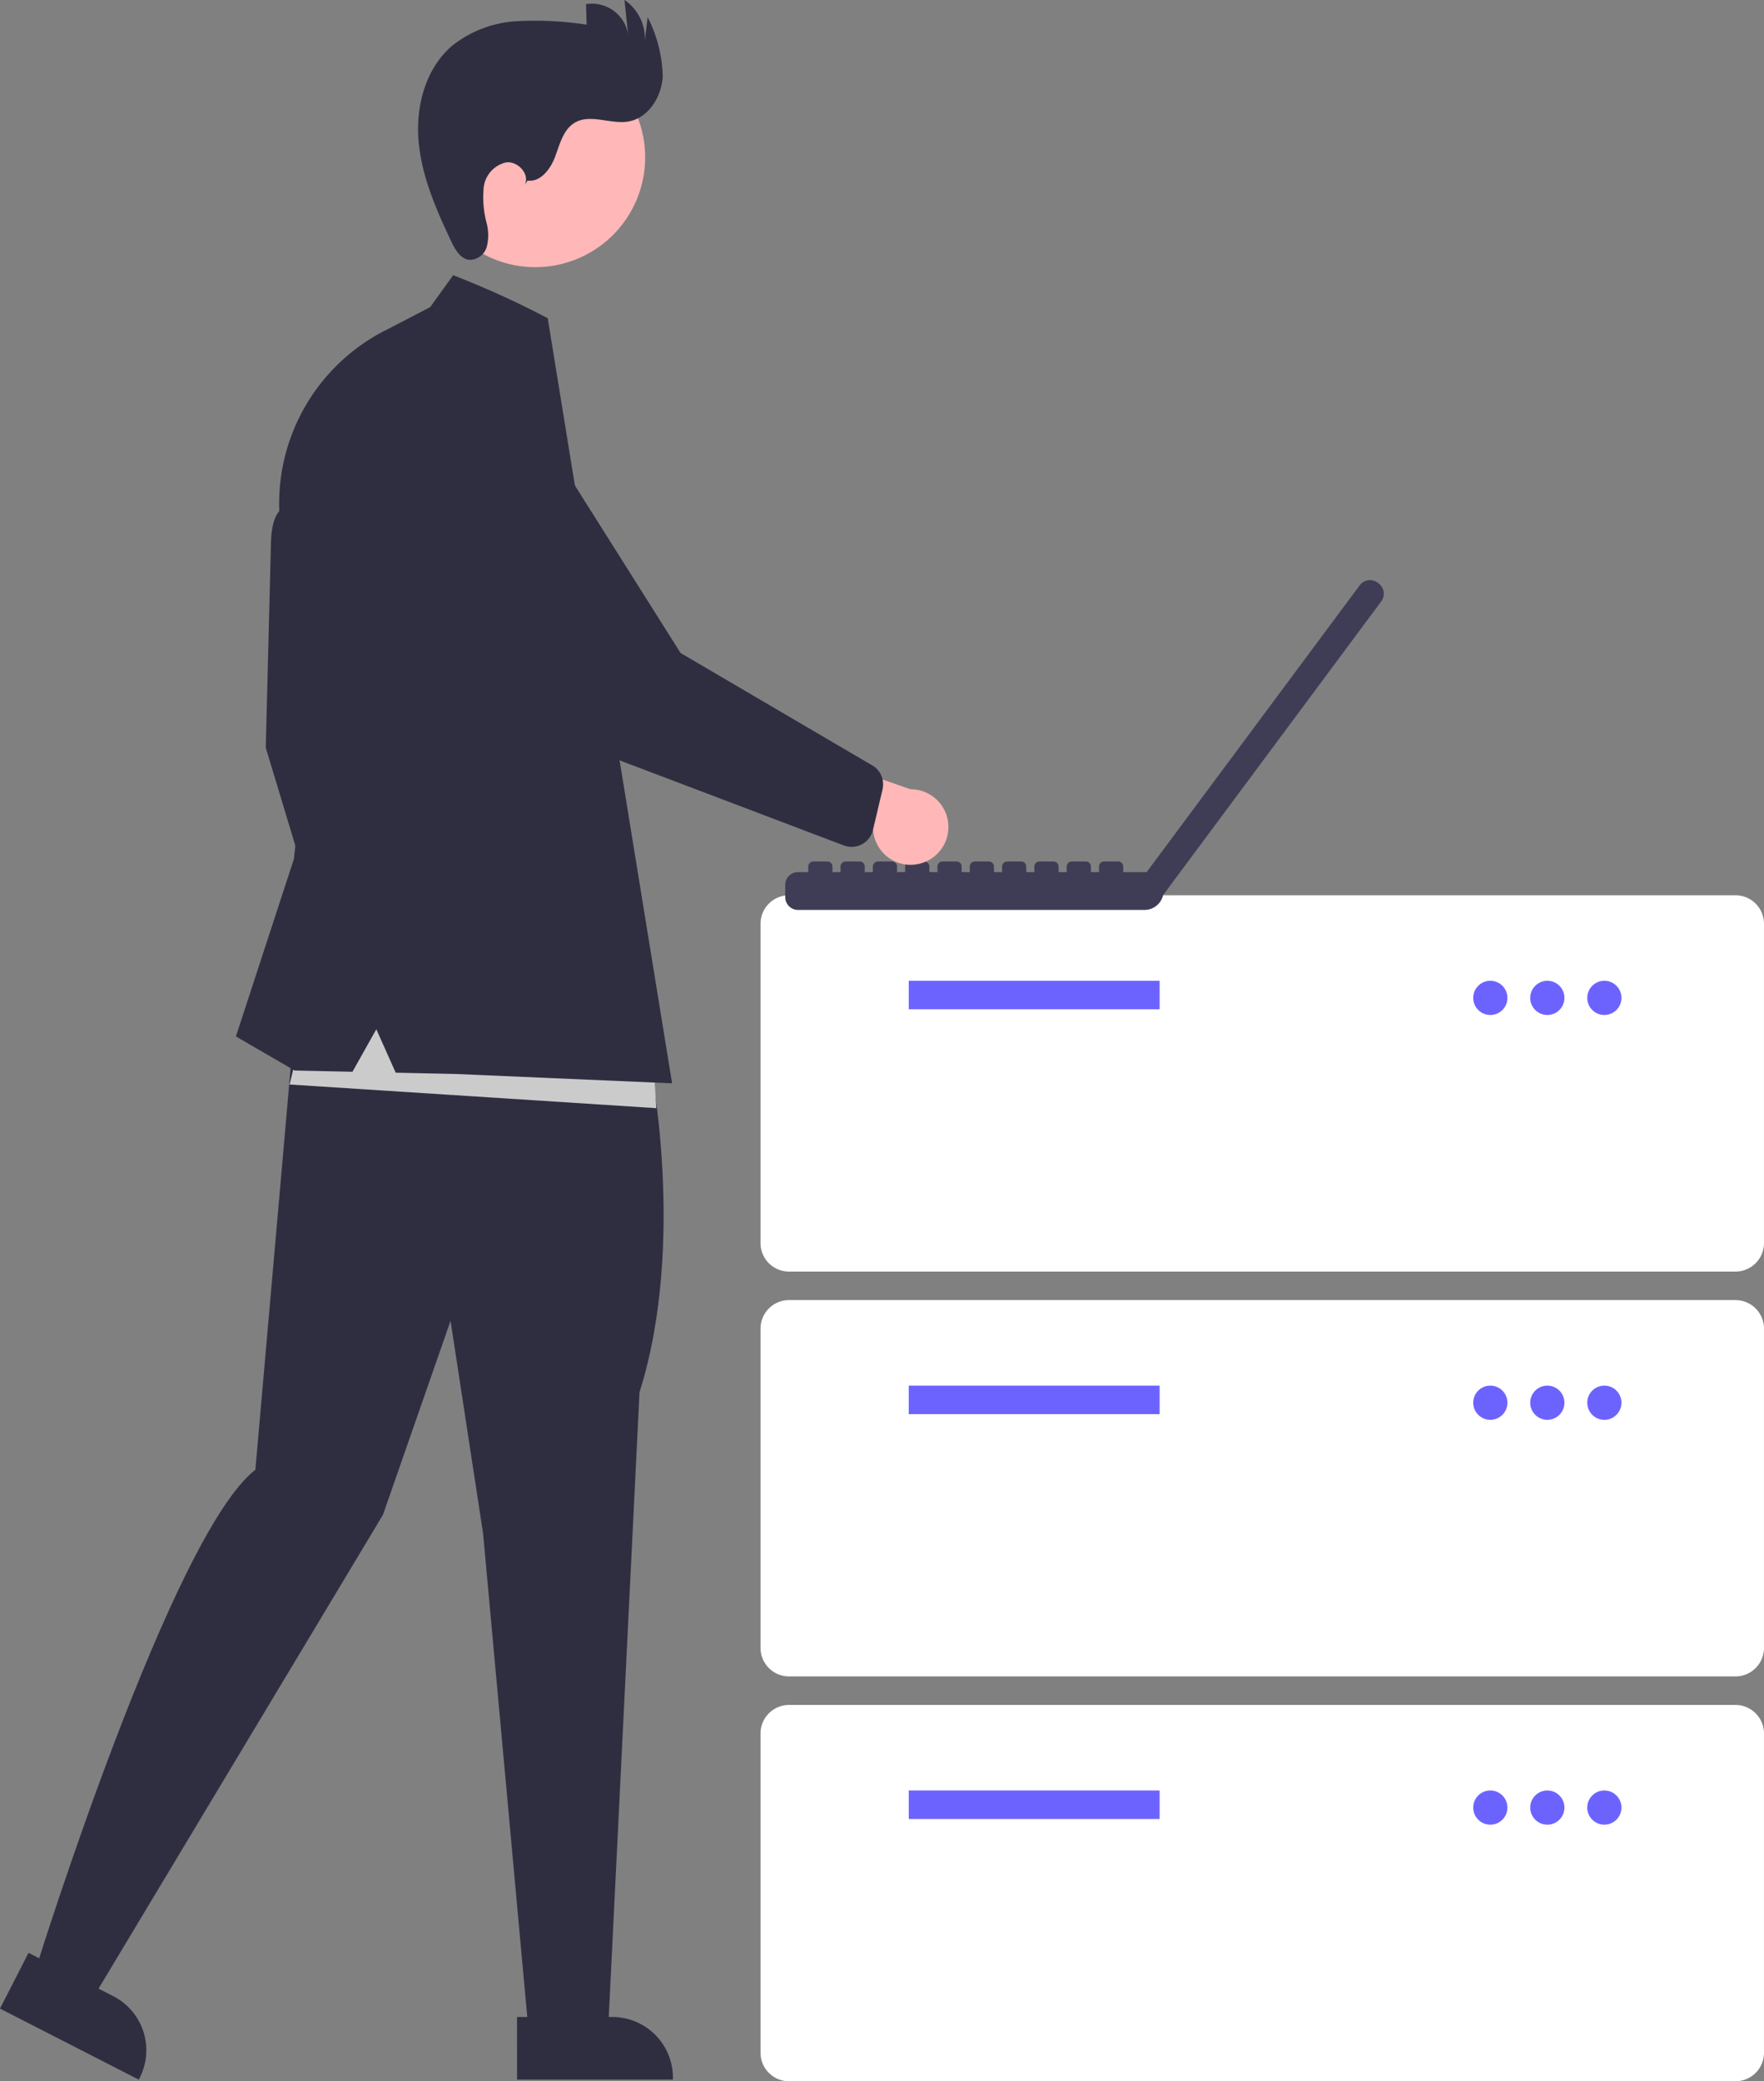 <svg xmlns="http://www.w3.org/2000/svg" width="181.936" height="214.641" viewBox="0 0 181.936 214.641">
  <rect x="0" y="0" width="181.936" height="214.641" fill="#808080" stroke="none"/>
  <g id="undraw_maintenance_re_59vn" transform="translate(-91.025)">
    <path id="パス_31402" data-name="パス 31402" d="M686.93,447.2H589.314a2.944,2.944,0,0,1-2.94-2.94V411.328a2.944,2.944,0,0,1,2.94-2.94H686.93a2.944,2.944,0,0,1,2.94,2.94v32.931a2.944,2.944,0,0,1-2.94,2.94Z" transform="translate(-416.91 -316.062)" fill="#fff"/>
    <rect id="長方形_5922" data-name="長方形 5922" width="25.874" height="2.94" transform="translate(184.753 101.147)" fill="#6c63ff"/>
    <circle id="楕円形_23" data-name="楕円形 23" cx="1.764" cy="1.764" r="1.764" transform="translate(242.97 101.147)" fill="#6c63ff"/>
    <circle id="楕円形_24" data-name="楕円形 24" cx="1.764" cy="1.764" r="1.764" transform="translate(248.85 101.147)" fill="#6c63ff"/>
    <circle id="楕円形_25" data-name="楕円形 25" cx="1.764" cy="1.764" r="1.764" transform="translate(254.731 101.147)" fill="#6c63ff"/>
    <path id="パス_31403" data-name="パス 31403" d="M686.93,560.253H589.314a2.944,2.944,0,0,1-2.94-2.94V524.382a2.944,2.944,0,0,1,2.94-2.94H686.93a2.944,2.944,0,0,1,2.94,2.94v32.931a2.944,2.944,0,0,1-2.94,2.94Z" transform="translate(-416.91 -387.365)" fill="#fff"/>
    <rect id="長方形_5923" data-name="長方形 5923" width="25.874" height="2.94" transform="translate(184.753 142.898)" fill="#6c63ff"/>
    <circle id="楕円形_26" data-name="楕円形 26" cx="1.764" cy="1.764" r="1.764" transform="translate(242.97 142.898)" fill="#6c63ff"/>
    <circle id="楕円形_27" data-name="楕円形 27" cx="1.764" cy="1.764" r="1.764" transform="translate(248.85 142.898)" fill="#6c63ff"/>
    <circle id="楕円形_28" data-name="楕円形 28" cx="1.764" cy="1.764" r="1.764" transform="translate(254.731 142.898)" fill="#6c63ff"/>
    <path id="パス_31404" data-name="パス 31404" d="M686.93,673.308H589.314a2.944,2.944,0,0,1-2.94-2.94V637.437a2.944,2.944,0,0,1,2.94-2.94H686.93a2.944,2.944,0,0,1,2.94,2.94v32.931A2.944,2.944,0,0,1,686.93,673.308Z" transform="translate(-416.91 -458.668)" fill="#fff"/>
    <rect id="長方形_5924" data-name="長方形 5924" width="25.874" height="2.94" transform="translate(184.753 184.65)" fill="#6c63ff"/>
    <circle id="楕円形_29" data-name="楕円形 29" cx="1.764" cy="1.764" r="1.764" transform="translate(242.97 184.65)" fill="#6c63ff"/>
    <circle id="楕円形_30" data-name="楕円形 30" cx="1.764" cy="1.764" r="1.764" transform="translate(248.85 184.65)" fill="#6c63ff"/>
    <circle id="楕円形_31" data-name="楕円形 31" cx="1.764" cy="1.764" r="1.764" transform="translate(254.731 184.65)" fill="#6c63ff"/>
    <path id="パス_31405" data-name="パス 31405" d="M654.486,320.73l-.108-.08,0,0a1.321,1.321,0,0,0-1.848.273L630.556,350.5h-2.417v-.568a.528.528,0,0,0-.528-.528h-1.442a.528.528,0,0,0-.528.528v.568h-.835v-.568a.528.528,0,0,0-.528-.528h-1.442a.528.528,0,0,0-.528.528v.568h-.832v-.568a.528.528,0,0,0-.528-.528H619.5a.528.528,0,0,0-.528.528v.568h-.835v-.568a.528.528,0,0,0-.528-.528H616.17a.528.528,0,0,0-.528.528v.568h-.832v-.568a.528.528,0,0,0-.528-.528h-1.442a.528.528,0,0,0-.528.528v.568h-.835v-.568a.528.528,0,0,0-.528-.528h-1.442a.528.528,0,0,0-.528.528v.568h-.835v-.568a.528.528,0,0,0-.528-.528h-1.442a.528.528,0,0,0-.528.528v.568h-.832v-.568a.528.528,0,0,0-.528-.528h-1.442a.528.528,0,0,0-.528.528v.568h-.835v-.568a.528.528,0,0,0-.528-.528h-1.442a.528.528,0,0,0-.528.528v.568h-.832v-.568a.528.528,0,0,0-.528-.528h-1.442a.528.528,0,0,0-.528.528v.568H594.6a1.321,1.321,0,0,0-1.321,1.321v1.26a1.321,1.321,0,0,0,1.321,1.321h35.734a1.968,1.968,0,0,0,1.927-1.568l.014.01,22.48-30.267,0,0a1.321,1.321,0,0,0-.273-1.848Z" transform="translate(-421.267 -260.561)" fill="#3f3d56"/>
    <path id="パス_31406" data-name="パス 31406" d="M255.5,521.587l4.439,2.272,10.873-16.04-6.551-3.353Z" transform="translate(-161.145 -318.165)" fill="#ffb7b7"/>
    <path id="パス_31407" data-name="パス 31407" d="M376.919,703.72l8.741,4.473h0a6.258,6.258,0,0,1,2.72,8.422l-.093.181-14.312-7.324Z" transform="translate(-282.951 -502.327)" fill="#2f2e41"/>
    <path id="パス_31408" data-name="パス 31408" d="M394.316,534.807H399.3l2.372-19.232h-7.359Z" transform="translate(-248.693 -325.171)" fill="#ffb7b7"/>
    <path id="パス_31409" data-name="パス 31409" d="M518.373,721.631h9.82a6.258,6.258,0,0,1,6.258,6.257v.2H518.374Z" transform="translate(-374.022 -513.623)" fill="#2f2e41"/>
    <path id="パス_31410" data-name="パス 31410" d="M452.06,300.375s-3.339-2.558-3.339,3.69l-.527,20.649,5.887,19.507,3.427-6.326L456.1,324.187Z" transform="translate(-329.76 -247.612)" fill="#2f2e41"/>
    <path id="パス_31411" data-name="パス 31411" d="M451.123,441.966s3.872,18.856-1.033,34.33L446.9,541.1h-8.353l-4.59-50.216L430.6,468.94l-6.969,20L394.27,537.851l-6.251-2.683s13.786-44.15,22.45-50.869l4.345-49.491Z" transform="translate(-293.106 -332.725)" fill="#2f2e41"/>
    <circle id="楕円形_32" data-name="楕円形 32" cx="11.331" cy="11.331" r="11.331" transform="translate(130.859 20.73) rotate(-61.337)" fill="#ffb7b7"/>
    <path id="パス_31412" data-name="パス 31412" d="M502.034,177.013c1.358.177,2.383-1.213,2.858-2.5s.837-2.78,2.018-3.474c1.613-.948,3.678.192,5.523-.121,2.084-.353,3.438-2.562,3.545-4.672a14.144,14.144,0,0,0-1.558-6.087l-.288,2.419a4.8,4.8,0,0,0-2.1-4.192l.371,3.549a3.767,3.767,0,0,0-4.333-3.117l.058,2.115a34.927,34.927,0,0,0-7.248-.355,11.722,11.722,0,0,0-6.674,2.571c-2.737,2.378-3.736,6.293-3.4,9.9s1.826,7,3.379,10.277c.391.824.931,1.754,1.837,1.859a1.851,1.851,0,0,0,1.812-1.366,4.95,4.95,0,0,0-.022-2.432,10.339,10.339,0,0,1-.3-3.68,3,3,0,0,1,2.321-2.573c1.229-.149,2.487,1.255,1.9,2.343Z" transform="translate(-356.599 -158.388)" fill="#2f2e41"/>
    <path id="パス_31413" data-name="パス 31413" d="M365.181,285.148l-37.824-2.44,2.847-11.794,34.57,7.728Z" transform="translate(-206.463 -170.864)" fill="#cbcbcb"/>
    <path id="パス_31414" data-name="パス 31414" d="M459.9,238.533l2.372-3.294a95.521,95.521,0,0,1,9.753,4.436l.5,3.086,12.327,75.819-22.406-.967-6.1-.13-2-4.476-2.462,4.381-5.958-.127-6.063-3.515,5.975-18.276,1.933-16.695-2.987-15.728a20.026,20.026,0,0,1,10.72-22.23Z" transform="translate(-324.508 -206.858)" fill="#2f2e41"/>
    <path id="パス_31415" data-name="パス 31415" d="M599.936,379.451a3.873,3.873,0,0,1-4.816-3.474l-13.293-3.561,5.347-4.748,11.8,4.109a3.894,3.894,0,0,1,.958,7.673Z" transform="translate(-414.042 -290.381)" fill="#ffb7b7"/>
    <path id="パス_31416" data-name="パス 31416" d="M534.047,313.566a2.268,2.268,0,0,1-1.842.146l-21.868-8.3a23.35,23.35,0,0,1-12.568-10.593l-9.119-16.267a7.3,7.3,0,0,1,10.891-9.721l15.784,25.017,19.864,11.646a2.273,2.273,0,0,1,.967,2.418l-.988,4.186a2.268,2.268,0,0,1-.689,1.163,2.244,2.244,0,0,1-.432.306Z" transform="translate(-354.107 -226.505)" fill="#2f2e41"/>
  </g>
</svg>

